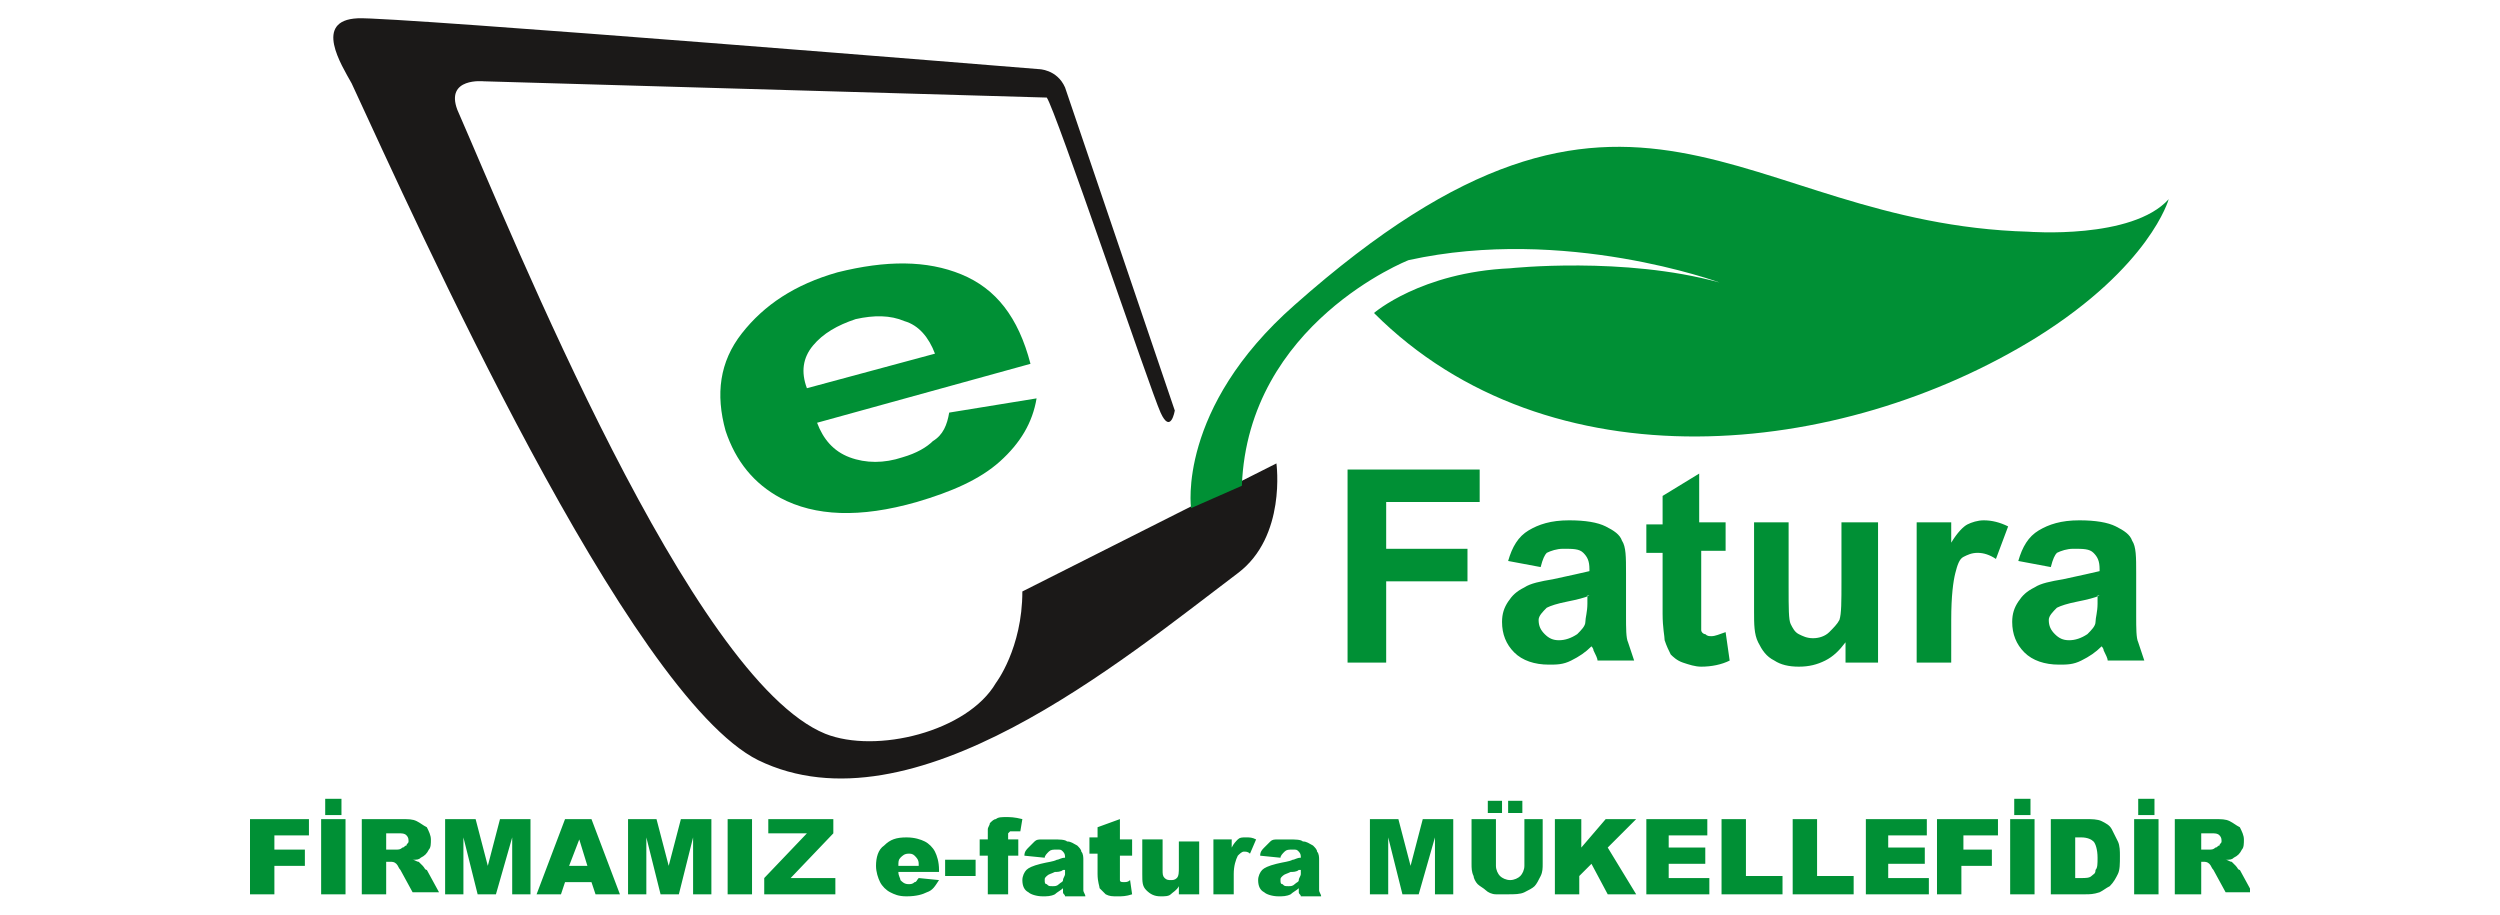 <?xml version="1.0" encoding="utf-8"?>
<!-- Generator: Adobe Illustrator 26.0.1, SVG Export Plug-In . SVG Version: 6.00 Build 0)  -->
<svg version="1.1" id="Layer_1" xmlns="http://www.w3.org/2000/svg" xmlns:xlink="http://www.w3.org/1999/xlink" x="0px" y="0px"
	 viewBox="0 0 123 45" style="enable-background:new 0 0 123 45;" xml:space="preserve">
<style type="text/css">
	.st0{fill-rule:evenodd;clip-rule:evenodd;fill:#1B1918;}
	.st1{fill-rule:evenodd;clip-rule:evenodd;fill:#009035;}
	.st2{clip-path:url(#SVGID_00000144338164178391062070000003787873007552658326_);}
</style>
<g id="surface1">
	<path class="st0" d="M62.8,22.8c0,0,0.5,3.6-1.9,5.4c-5.7,4.3-16,12.9-23.6,9.2c-6.4-3.2-16.8-26.4-20-33.3
		c-0.5-0.9-1.9-3.1,0.3-3.2c1.6-0.1,33.5,2.5,33.5,2.5s0.9,0,1.3,0.9l5.4,15.9c0,0-0.2,1.2-0.7,0.1c-0.5-1.1-5.2-15-5.6-15.5L23.8,4
		c0,0-1.9-0.2-1.3,1.4c2.8,6.4,11.5,28,18.1,30.7c2.5,1,7-0.1,8.4-2.5c0,0,1.3-1.7,1.3-4.5L62.8,22.8z"/>
	<path class="st1" d="M58.6,25c0,0-0.7-4.9,5.1-10c16.7-14.8,21.8-4,36.1-3.6c0,0,5.1,0.4,6.9-1.6c0,0-0.9,3.3-6.5,6.8
		c-9.7,6-24,7.4-32.6-1.2c0,0,2.3-2,6.7-2.2c0,0,5.6-0.6,10.3,0.7c0,0-7.6-2.8-15.3-1.1c0,0-7.9,3.1-8.2,11.1L58.6,25z"/>
	<path class="st1" d="M46.7,20.3l4.3-0.7c-0.2,1.2-0.8,2.2-1.8,3.1c-1,0.9-2.4,1.5-4.1,2c-2.8,0.8-5,0.7-6.7-0.2
		c-1.3-0.7-2.2-1.8-2.7-3.3c-0.5-1.8-0.3-3.4,0.8-4.8c1.1-1.4,2.6-2.4,4.7-3c2.4-0.6,4.4-0.6,6.1,0.1c1.7,0.7,2.8,2.1,3.4,4.4
		l-10.5,2.9c0.3,0.8,0.8,1.4,1.6,1.7c0.8,0.3,1.7,0.3,2.6,0c0.7-0.2,1.2-0.5,1.5-0.8C46.4,21.4,46.6,20.9,46.7,20.3z M46,17.4
		c-0.3-0.8-0.8-1.4-1.5-1.6c-0.7-0.3-1.5-0.3-2.4-0.1c-0.9,0.3-1.6,0.7-2.1,1.3c-0.5,0.6-0.6,1.3-0.3,2.1L46,17.4z"/>
	<path class="st1" d="M66.3,32.6v-9.5h6.5v1.6h-4.6V27h4v1.6h-4v4H66.3z M75.8,27.9l-1.6-0.3c0.2-0.7,0.5-1.2,1-1.5s1.1-0.5,2-0.5
		c0.8,0,1.4,0.1,1.8,0.3c0.4,0.2,0.7,0.4,0.8,0.7c0.2,0.3,0.2,0.8,0.2,1.6l0,2.1c0,0.6,0,1.1,0.1,1.3c0.1,0.3,0.2,0.6,0.3,0.9h-1.8
		c0-0.1-0.1-0.3-0.2-0.5c0-0.1-0.1-0.2-0.1-0.2c-0.3,0.3-0.6,0.5-1,0.7c-0.4,0.2-0.7,0.2-1.1,0.2c-0.7,0-1.3-0.2-1.7-0.6
		c-0.4-0.4-0.6-0.9-0.6-1.5c0-0.4,0.1-0.7,0.3-1c0.2-0.3,0.4-0.5,0.8-0.7c0.3-0.2,0.8-0.3,1.4-0.4c0.9-0.2,1.4-0.3,1.8-0.4V28
		c0-0.4-0.1-0.6-0.3-0.8c-0.2-0.2-0.5-0.2-1-0.2c-0.3,0-0.6,0.1-0.8,0.2C76,27.3,75.9,27.5,75.8,27.9z M78.2,29.3
		c-0.2,0.1-0.6,0.2-1.1,0.3c-0.5,0.1-0.8,0.2-1,0.3c-0.2,0.2-0.4,0.4-0.4,0.6c0,0.3,0.1,0.5,0.3,0.7c0.2,0.2,0.4,0.3,0.7,0.3
		c0.3,0,0.6-0.1,0.9-0.3c0.2-0.2,0.4-0.4,0.4-0.6c0-0.2,0.1-0.5,0.1-0.9V29.3z M84.9,25.7v1.4h-1.2V30c0,0.6,0,0.9,0,1
		c0,0.1,0.1,0.2,0.2,0.2c0.1,0.1,0.2,0.1,0.3,0.1c0.2,0,0.4-0.1,0.7-0.2l0.2,1.4c-0.4,0.2-0.9,0.3-1.4,0.3c-0.3,0-0.6-0.1-0.9-0.2
		c-0.3-0.1-0.5-0.3-0.6-0.4c-0.1-0.2-0.2-0.4-0.3-0.7c0-0.2-0.1-0.6-0.1-1.3v-3H81v-1.4h0.8v-1.4l1.8-1.1v2.4H84.9z M90.8,32.6v-1
		c-0.3,0.4-0.6,0.7-1,0.9c-0.4,0.2-0.8,0.3-1.3,0.3c-0.5,0-0.9-0.1-1.2-0.3c-0.4-0.2-0.6-0.5-0.8-0.9c-0.2-0.4-0.2-0.9-0.2-1.5v-4.4
		H88v3.2c0,1,0,1.6,0.1,1.8c0.1,0.2,0.2,0.4,0.4,0.5c0.2,0.1,0.4,0.2,0.7,0.2c0.3,0,0.6-0.1,0.8-0.3c0.2-0.2,0.4-0.4,0.5-0.6
		c0.1-0.3,0.1-0.9,0.1-1.9v-2.9h1.8v6.9H90.8z M96.1,32.6h-1.8v-6.9h1.7v1c0.3-0.5,0.6-0.8,0.8-0.9c0.2-0.1,0.5-0.2,0.8-0.2
		c0.4,0,0.8,0.1,1.2,0.3l-0.6,1.6c-0.3-0.2-0.6-0.3-0.9-0.3c-0.3,0-0.5,0.1-0.7,0.2c-0.2,0.1-0.3,0.4-0.4,0.8
		c-0.1,0.4-0.2,1.1-0.2,2.3V32.6z M100.9,27.9l-1.6-0.3c0.2-0.7,0.5-1.2,1-1.5c0.5-0.3,1.1-0.5,2-0.5c0.8,0,1.4,0.1,1.8,0.3
		c0.4,0.2,0.7,0.4,0.8,0.7c0.2,0.3,0.2,0.8,0.2,1.6l0,2.1c0,0.6,0,1.1,0.1,1.3c0.1,0.3,0.2,0.6,0.3,0.9h-1.8c0-0.1-0.1-0.3-0.2-0.5
		c0-0.1-0.1-0.2-0.1-0.2c-0.3,0.3-0.6,0.5-1,0.7c-0.4,0.2-0.7,0.2-1.1,0.2c-0.7,0-1.3-0.2-1.7-0.6c-0.4-0.4-0.6-0.9-0.6-1.5
		c0-0.4,0.1-0.7,0.3-1c0.2-0.3,0.4-0.5,0.8-0.7c0.3-0.2,0.8-0.3,1.4-0.4c0.9-0.2,1.4-0.3,1.8-0.4V28c0-0.4-0.1-0.6-0.3-0.8
		c-0.2-0.2-0.5-0.2-1-0.2c-0.3,0-0.6,0.1-0.8,0.2C101.1,27.3,101,27.5,100.9,27.9z M103.3,29.3c-0.2,0.1-0.6,0.2-1.1,0.3
		c-0.5,0.1-0.8,0.2-1,0.3c-0.2,0.2-0.4,0.4-0.4,0.6c0,0.3,0.1,0.5,0.3,0.7c0.2,0.2,0.4,0.3,0.7,0.3c0.3,0,0.6-0.1,0.9-0.3
		c0.2-0.2,0.4-0.4,0.4-0.6c0-0.2,0.1-0.5,0.1-0.9V29.3z"/>
	<g>
		<defs>
			<rect id="SVGID_1_" x="12.3" y="39.1" width="98.4" height="5"/>
		</defs>
		<clipPath id="SVGID_00000143603942172213156570000010942292404689558914_">
			<use xlink:href="#SVGID_1_"  style="overflow:visible;"/>
		</clipPath>
		<g style="clip-path:url(#SVGID_00000143603942172213156570000010942292404689558914_);">
			<path class="st1" d="M12.3,40.3h2.9v0.8h-1.7v0.7h1.5v0.8h-1.5V44h-1.2V40.3z M15.8,40.3H17V44h-1.2V40.3z M16,39.3h0.8v0.8H16
				V39.3z M17.8,44v-3.7h1.9c0.4,0,0.6,0,0.8,0.1c0.2,0.1,0.3,0.2,0.5,0.3c0.1,0.2,0.2,0.4,0.2,0.6c0,0.2,0,0.4-0.1,0.5
				c-0.1,0.2-0.2,0.3-0.4,0.4c-0.1,0.1-0.2,0.1-0.4,0.1c0.1,0,0.2,0.1,0.3,0.1c0,0,0.1,0.1,0.2,0.2c0.1,0.1,0.1,0.2,0.2,0.2l0.6,1.1
				h-1.3l-0.6-1.1c-0.1-0.1-0.1-0.2-0.2-0.3c-0.1-0.1-0.2-0.1-0.3-0.1H19V44H17.8z M19,41.8h0.5c0.1,0,0.2,0,0.3-0.1
				c0.1,0,0.1-0.1,0.2-0.1c0-0.1,0.1-0.1,0.1-0.2c0-0.1,0-0.2-0.1-0.3c-0.1-0.1-0.2-0.1-0.4-0.1H19V41.8z M21.9,40.3h1.5l0.6,2.3
				l0.6-2.3h1.5V44h-0.9v-2.8L24.4,44h-0.9l-0.7-2.8V44h-0.9V40.3z M29.1,43.4h-1.3L27.6,44h-1.2l1.4-3.7h1.3l1.4,3.7h-1.2
				L29.1,43.4z M28.9,42.6l-0.4-1.3L28,42.6H28.9z M30.8,40.3h1.5l0.6,2.3l0.6-2.3H35V44h-0.9v-2.8L33.4,44h-0.9l-0.7-2.8V44h-0.9
				V40.3z M35.8,40.3H37V44h-1.2V40.3z M37.7,40.3H41v0.7l-2.1,2.2h2.2V44h-3.5v-0.8l2.1-2.2h-1.9V40.3z M46.3,42.9h-2.1
				c0,0.2,0.1,0.3,0.1,0.4c0.1,0.1,0.2,0.2,0.4,0.2c0.1,0,0.2,0,0.3-0.1c0.1,0,0.1-0.1,0.2-0.2l1,0.1c-0.2,0.3-0.3,0.5-0.6,0.6
				c-0.2,0.1-0.5,0.2-1,0.2c-0.4,0-0.6-0.1-0.8-0.2c-0.2-0.1-0.4-0.3-0.5-0.5c-0.1-0.2-0.2-0.5-0.2-0.8c0-0.4,0.1-0.8,0.4-1
				c0.3-0.3,0.6-0.4,1.1-0.4c0.4,0,0.7,0.1,0.9,0.2c0.2,0.1,0.4,0.3,0.5,0.5s0.2,0.5,0.2,0.9V42.9z M45.2,42.5
				c0-0.2-0.1-0.3-0.2-0.4c-0.1-0.1-0.2-0.1-0.3-0.1c-0.2,0-0.3,0.1-0.4,0.2c-0.1,0.1-0.1,0.2-0.1,0.4H45.2z M46.5,42.3H48v0.8h-1.5
				V42.3z M49.6,41.3h0.5v0.8h-0.5V44h-1v-1.9h-0.4v-0.8h0.4v-0.1c0-0.1,0-0.2,0-0.4c0-0.1,0.1-0.2,0.1-0.3c0.1-0.1,0.2-0.2,0.3-0.2
				c0.1-0.1,0.3-0.1,0.5-0.1c0.2,0,0.4,0,0.8,0.1l-0.1,0.6c-0.1,0-0.2,0-0.3,0c-0.1,0-0.2,0-0.2,0c0,0-0.1,0.1-0.1,0.1
				C49.6,41.1,49.6,41.2,49.6,41.3z M51.4,42.2l-1-0.1c0-0.2,0.1-0.3,0.2-0.4c0.1-0.1,0.2-0.2,0.3-0.3c0.1-0.1,0.2-0.1,0.4-0.1
				c0.2,0,0.3,0,0.5,0c0.3,0,0.6,0,0.7,0.1c0.2,0,0.3,0.1,0.5,0.2c0.1,0.1,0.2,0.2,0.2,0.3c0.1,0.1,0.1,0.3,0.1,0.4v1.2
				c0,0.1,0,0.2,0,0.3c0,0.1,0.1,0.2,0.1,0.3h-1c0-0.1-0.1-0.1-0.1-0.2c0,0,0-0.1,0-0.2c-0.1,0.1-0.3,0.2-0.4,0.3
				c-0.2,0.1-0.4,0.1-0.6,0.1c-0.3,0-0.6-0.1-0.7-0.2c-0.2-0.1-0.3-0.3-0.3-0.6c0-0.2,0.1-0.4,0.2-0.5c0.1-0.1,0.3-0.2,0.7-0.3
				c0.4-0.1,0.6-0.1,0.8-0.2c0.1,0,0.2-0.1,0.4-0.1c0-0.1,0-0.2-0.1-0.3c-0.1-0.1-0.1-0.1-0.3-0.1c-0.2,0-0.3,0-0.4,0.1
				C51.5,42,51.4,42.1,51.4,42.2z M52.3,42.8c-0.1,0.1-0.3,0.1-0.4,0.1c-0.2,0.1-0.3,0.1-0.4,0.2c-0.1,0.1-0.1,0.1-0.1,0.2
				c0,0.1,0,0.2,0.1,0.2c0.1,0.1,0.1,0.1,0.3,0.1c0.1,0,0.2,0,0.3-0.1c0.1-0.1,0.2-0.1,0.2-0.2c0-0.1,0.1-0.2,0.1-0.3V42.8z
				 M55.1,40.3v1h0.6v0.8h-0.6v1c0,0.1,0,0.2,0,0.2c0,0.1,0.1,0.1,0.2,0.1c0.1,0,0.2,0,0.3-0.1l0.1,0.7c-0.3,0.1-0.5,0.1-0.7,0.1
				c-0.3,0-0.4,0-0.6-0.1c-0.1-0.1-0.2-0.2-0.3-0.3C54.1,43.6,54,43.4,54,43v-1h-0.4v-0.8H54v-0.5L55.1,40.3z M59,44h-1v-0.4
				c-0.1,0.2-0.3,0.3-0.4,0.4c-0.1,0.1-0.3,0.1-0.5,0.1c-0.3,0-0.5-0.1-0.7-0.3c-0.2-0.2-0.2-0.4-0.2-0.8v-1.7h1v1.5
				c0,0.2,0,0.3,0.1,0.4c0.1,0.1,0.2,0.1,0.3,0.1c0.1,0,0.2,0,0.3-0.1c0.1-0.1,0.1-0.3,0.1-0.5v-1.3h1V44z M59.6,41.3h1v0.4
				c0.1-0.2,0.2-0.3,0.3-0.4c0.1-0.1,0.2-0.1,0.4-0.1c0.2,0,0.3,0,0.5,0.1l-0.3,0.7c-0.1-0.1-0.2-0.1-0.3-0.1
				c-0.1,0-0.2,0.1-0.3,0.2c-0.1,0.2-0.2,0.5-0.2,0.9V44h-1V41.3z M63,42.2l-1-0.1c0-0.2,0.1-0.3,0.2-0.4c0.1-0.1,0.2-0.2,0.3-0.3
				c0.1-0.1,0.2-0.1,0.4-0.1c0.2,0,0.3,0,0.5,0c0.3,0,0.6,0,0.7,0.1c0.2,0,0.3,0.1,0.5,0.2c0.1,0.1,0.2,0.2,0.2,0.3
				c0.1,0.1,0.1,0.3,0.1,0.4v1.2c0,0.1,0,0.2,0,0.3c0,0.1,0.1,0.2,0.1,0.3h-1c0-0.1-0.1-0.1-0.1-0.2c0,0,0-0.1,0-0.2
				c-0.1,0.1-0.3,0.2-0.4,0.3c-0.2,0.1-0.4,0.1-0.6,0.1c-0.3,0-0.6-0.1-0.7-0.2c-0.2-0.1-0.3-0.3-0.3-0.6c0-0.2,0.1-0.4,0.2-0.5
				c0.1-0.1,0.3-0.2,0.7-0.3c0.4-0.1,0.6-0.1,0.8-0.2c0.1,0,0.2-0.1,0.4-0.1c0-0.1,0-0.2-0.1-0.3c-0.1-0.1-0.1-0.1-0.3-0.1
				c-0.2,0-0.3,0-0.4,0.1C63.1,42,63,42.1,63,42.2z M63.9,42.8c-0.1,0.1-0.3,0.1-0.4,0.1c-0.2,0.1-0.3,0.1-0.4,0.2
				c-0.1,0.1-0.1,0.1-0.1,0.2c0,0.1,0,0.2,0.1,0.2c0.1,0.1,0.1,0.1,0.3,0.1c0.1,0,0.2,0,0.3-0.1c0.1-0.1,0.2-0.1,0.2-0.2
				s0.1-0.2,0.1-0.3V42.8z M67.3,40.3h1.5l0.6,2.3l0.6-2.3h1.5V44h-0.9v-2.8L69.8,44H69l-0.7-2.8V44h-0.9V40.3z M74.7,40.3h1.2v2.2
				c0,0.2,0,0.4-0.1,0.6c-0.1,0.2-0.2,0.4-0.3,0.5c-0.1,0.1-0.3,0.2-0.5,0.3c-0.2,0.1-0.5,0.1-0.8,0.1c-0.2,0-0.4,0-0.6,0
				c-0.2,0-0.4-0.1-0.5-0.2c-0.1-0.1-0.3-0.2-0.4-0.3c-0.1-0.1-0.2-0.3-0.2-0.4c-0.1-0.2-0.1-0.4-0.1-0.6v-2.2h1.2v2.3
				c0,0.2,0.1,0.4,0.2,0.5c0.1,0.1,0.3,0.2,0.5,0.2c0.2,0,0.4-0.1,0.5-0.2c0.1-0.1,0.2-0.3,0.2-0.5V40.3z M73.2,39.4h0.7v0.6h-0.7
				V39.4z M74.2,39.4h0.7v0.6h-0.7V39.4z M76.6,40.3h1.2v1.4l1.2-1.4h1.5l-1.4,1.4l1.4,2.3h-1.4l-0.8-1.5l-0.6,0.6V44h-1.2V40.3z
				 M80.9,40.3H84v0.8h-1.9v0.6h1.8v0.8h-1.8v0.7h2V44h-3.1V40.3z M84.7,40.3h1.2v2.8h1.8V44h-3V40.3z M88.2,40.3h1.2v2.8h1.8V44h-3
				V40.3z M91.7,40.3h3.1v0.8h-1.9v0.6h1.8v0.8h-1.8v0.7h2V44h-3.1V40.3z M95.4,40.3h2.9v0.8h-1.7v0.7H98v0.8h-1.5V44h-1.2V40.3z
				 M98.9,40.3h1.2V44h-1.2V40.3z M99.1,39.3h0.8v0.8h-0.8V39.3z M100.9,40.3h1.7c0.3,0,0.6,0,0.8,0.1c0.2,0.1,0.4,0.2,0.5,0.4
				c0.1,0.2,0.2,0.4,0.3,0.6c0.1,0.2,0.1,0.5,0.1,0.7c0,0.4,0,0.7-0.1,0.9c-0.1,0.2-0.2,0.4-0.4,0.6c-0.2,0.1-0.3,0.2-0.5,0.3
				c-0.3,0.1-0.5,0.1-0.7,0.1h-1.7V40.3z M102.1,41.2v2h0.3c0.2,0,0.4,0,0.5-0.1c0.1-0.1,0.2-0.1,0.2-0.3c0.1-0.1,0.1-0.3,0.1-0.6
				c0-0.4-0.1-0.7-0.2-0.8c-0.1-0.1-0.3-0.2-0.6-0.2H102.1z M105,40.3h1.2V44H105V40.3z M105.2,39.3h0.8v0.8h-0.8V39.3z M107,44
				v-3.7h1.9c0.4,0,0.6,0,0.8,0.1c0.2,0.1,0.3,0.2,0.5,0.3c0.1,0.2,0.2,0.4,0.2,0.6c0,0.2,0,0.4-0.1,0.5c-0.1,0.2-0.2,0.3-0.4,0.4
				c-0.1,0.1-0.2,0.1-0.4,0.1c0.1,0,0.2,0.1,0.3,0.1c0,0,0.1,0.1,0.2,0.2c0.1,0.1,0.1,0.2,0.2,0.2l0.6,1.1h-1.3l-0.6-1.1
				c-0.1-0.1-0.1-0.2-0.2-0.3c-0.1-0.1-0.2-0.1-0.3-0.1h-0.1V44H107z M108.2,41.8h0.5c0.1,0,0.2,0,0.3-0.1c0.1,0,0.1-0.1,0.2-0.1
				c0-0.1,0.1-0.1,0.1-0.2c0-0.1,0-0.2-0.1-0.3c-0.1-0.1-0.2-0.1-0.4-0.1h-0.5V41.8z"/>
		</g>
	</g>
</g>
</svg>
